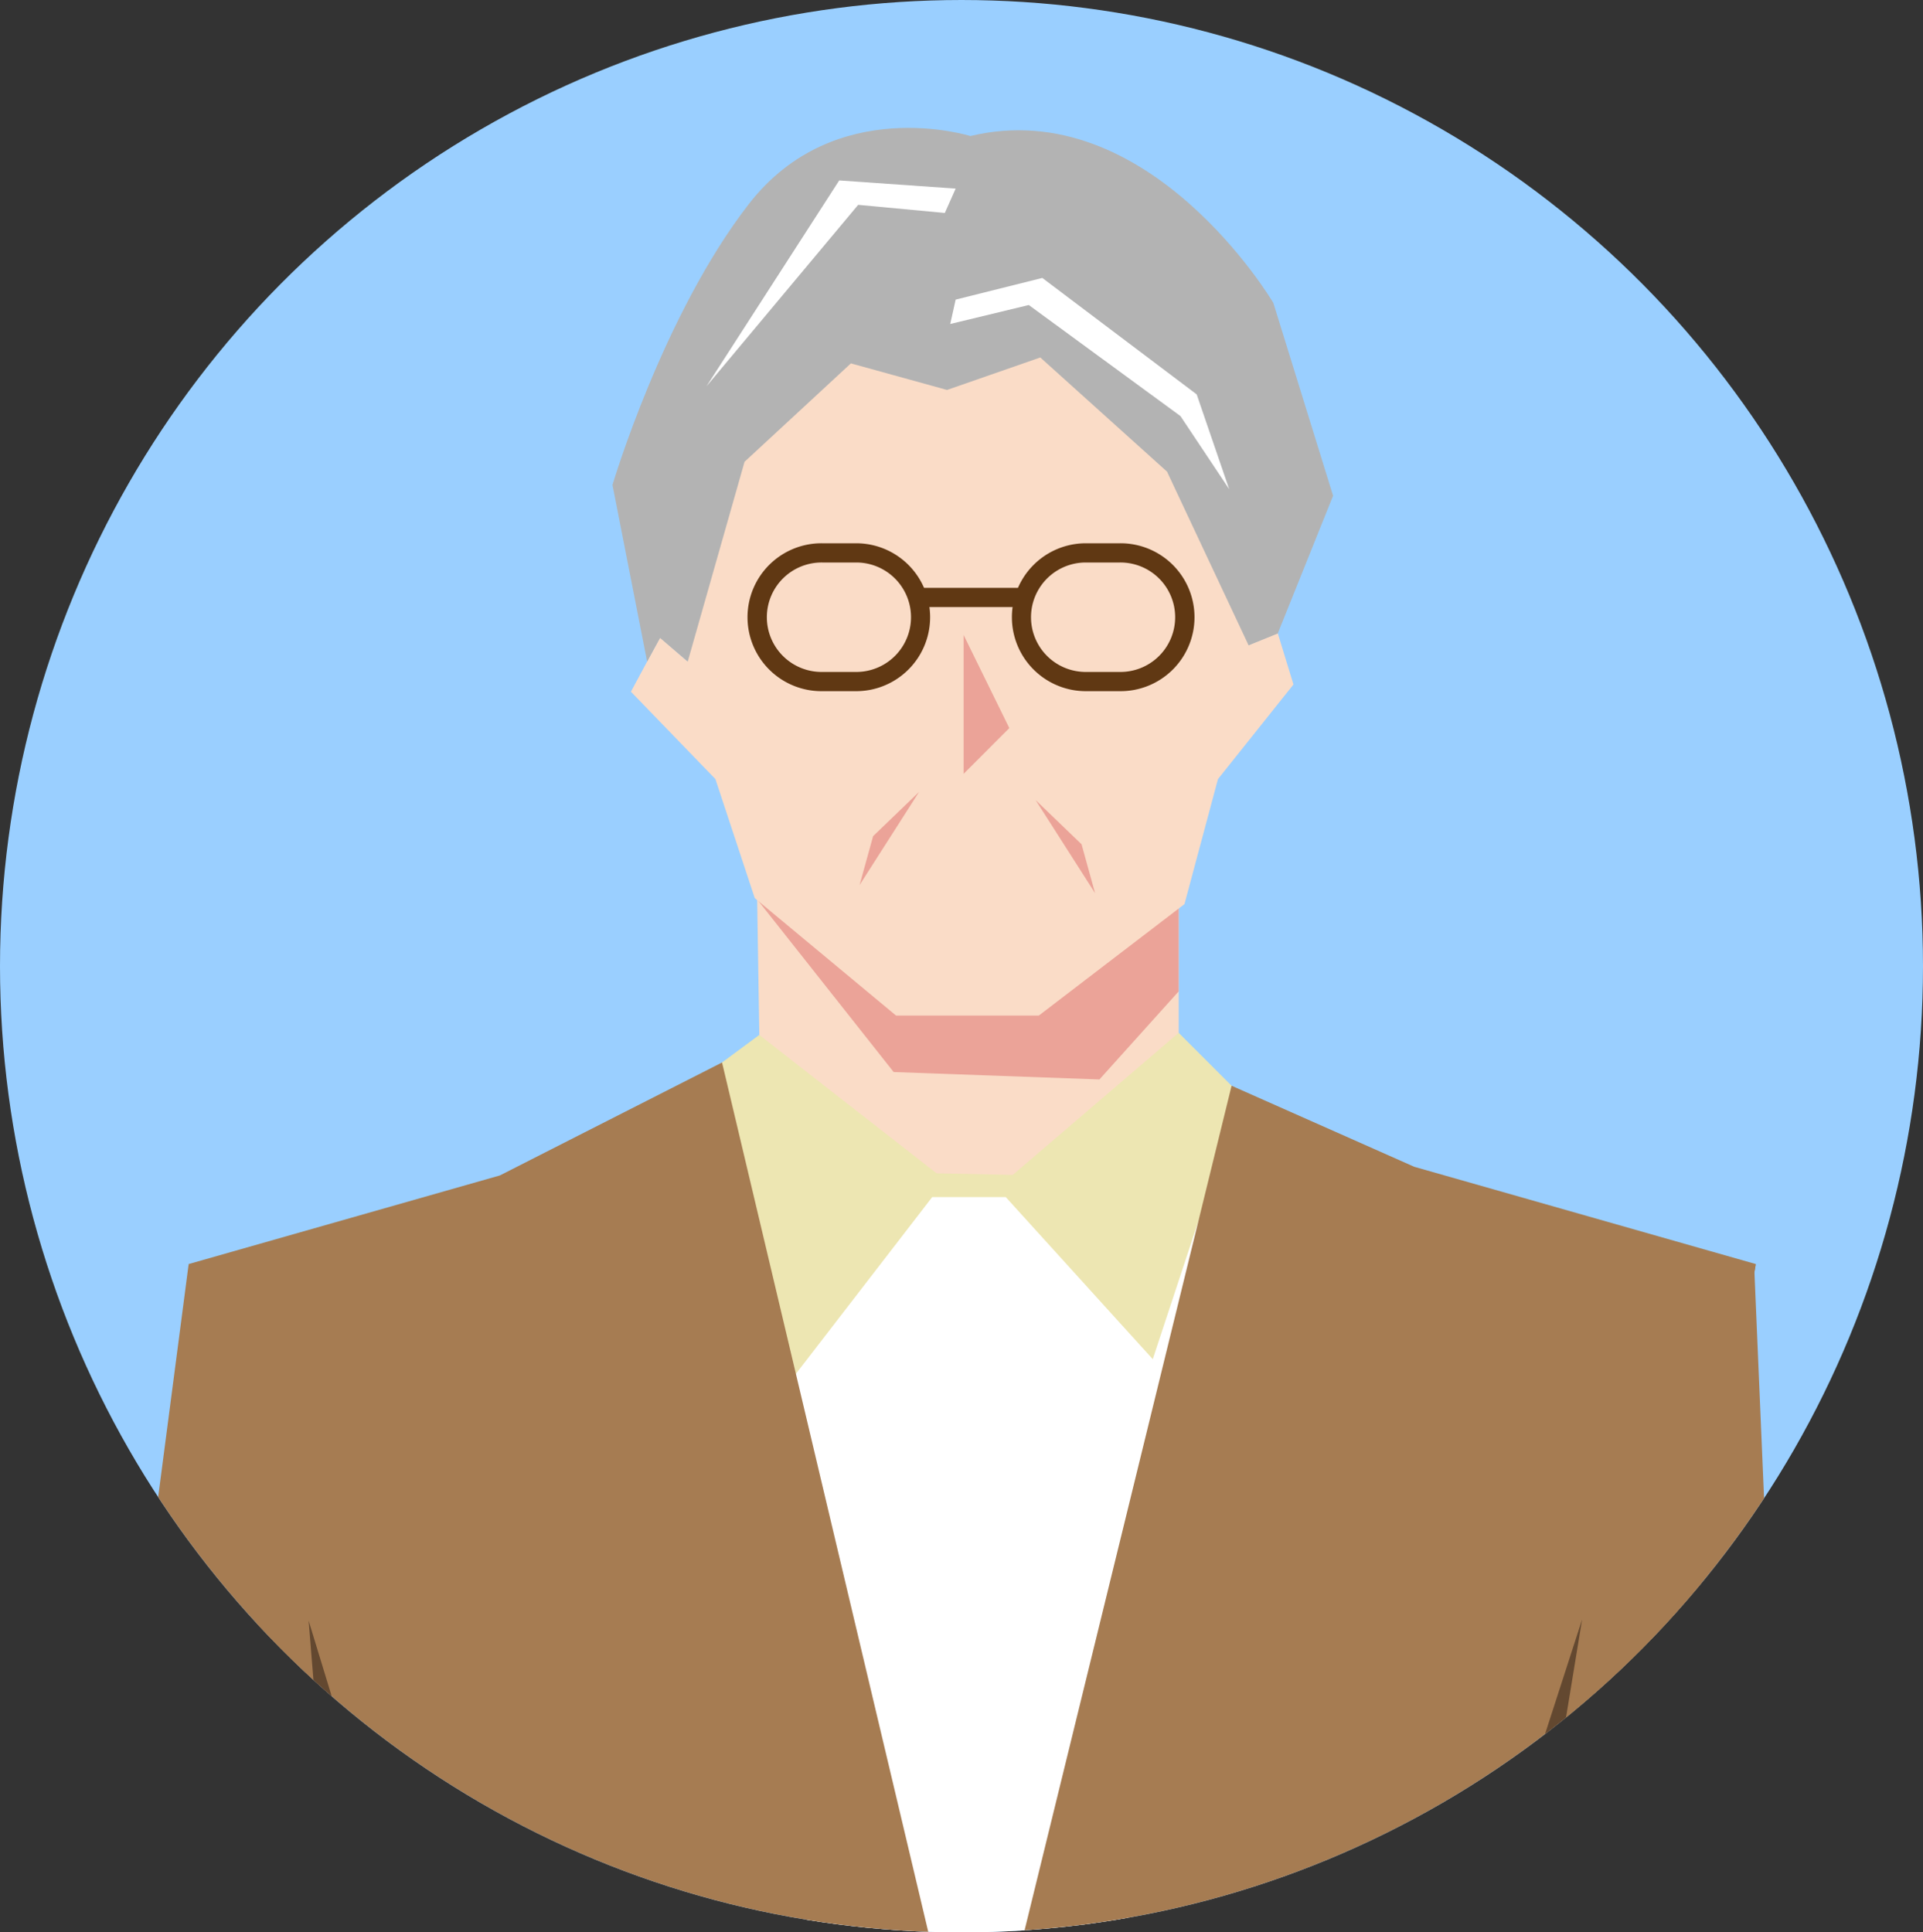 <svg height="201" viewBox="0 0 200 201" width="200" xmlns="http://www.w3.org/2000/svg" xmlns:xlink="http://www.w3.org/1999/xlink"><rect x="0" y="0" width="200" height="201" fill="#333333" stroke="none"/><clipPath id="a"><ellipse cx="488.5" cy="7593.5" rx="100" ry="100.5"/></clipPath><clipPath id="b"><path d="m0 0h209.045v711.934h-209.045z"/></clipPath><g clip-path="url(#a)" transform="translate(-388.5 -7493)"><ellipse cx="100" cy="100.5" fill="#9acfff" rx="100" ry="100.5" transform="translate(388.5 7493)"/><g transform="translate(383.794 7506.304)"><path d="m25.947 536.675-23.847 13.766-2.1 10.094 12.782 11.817 33.386-7.688.954-6.884 8.585-10.553-5.913-28.449-16.408-2.753z" fill="#4c4948" transform="translate(0 139.582)"/><path d="m131.668 516.4-6.206 28.73 9.008 10.656 1 6.95 26.23 7.764 13.411-11.934-2.2-10.194-16.219-13.9-7.806-20.85z" fill="#4c4948" transform="translate(33.937 138.932)"/><path d="m34.691 269.379-9.145 174.454-6.755 164.718 20.37 9.7 16.7-9.311 44.255-280.5 52.579 279.449 20.624 9.55 15.671-13.639-9.713-163.567-11.464-175.124-31.547-47.829-48.166-7.48z" fill="#656464" transform="translate(5.083 56.751)"/><path d="m31.068 278.406-.368 6.944 43.023 33.907-11.087 151.636-18.624 144.229 8.623-4.809 44.255-280.5 20.188 107.3 18.5-127.448 30.248-24.367v-7.919l-28.116-52.6-26.019-20.047-57.584 6.4z" fill="#4c4948" transform="translate(8.305 55.379)"/><path d="m65.934 79.06-.334-21.02 43.953-1.518v22.313l-1.8 24.73-41.91-2.335z" fill="#fadcc7" transform="translate(17.744 15.289)"/><path d="m61.864 87.315 42.38-.428 13.165-1.287-16.375 104.455-26.007-2.247z" fill="#fff" transform="translate(16.734 23.155)"/><g clip-path="url(#b)"><path d="m65.684 65.5 14.2 17.96 21.4.77 8.24-9.16v-20.551s-43.556 1.927-43.556 2.354-.285 8.625-.285 8.625" fill="#eba398" transform="translate(17.767 14.747)"/><path d="m61.261 51.9-2.879-2.507-3.029 5.64 8.787 9.089 4.09 12.378 14.7 12.221h14.843l15.151-11.595 3.482-13 7.853-9.845-1.64-5.355-3.031 1.255 1.971-9.716-10.6-24.444-26.36-2.663-16.217 5.322-8.333 17.393-1.667 8.927z" fill="#fadcc7" transform="translate(14.973 3.612)"/><path d="m57.445 55.51 1.347-2.457 2.878 2.457 5.908-20.78 11.06-10.236 10 2.763 9.7-3.377 13.18 11.874 8.482 18.066 3.031-1.227 5.757-14.332-6.214-20.061s-12.879-21.806-31.515-17.354c0 0-14.087-4.452-23.028 7.064s-14.187 29.227-14.187 29.227z" fill="#b3b3b3" transform="translate(14.564)"/><path d="m93.322 88.866 17.255-14.781 6.407 6.406-9.1 27.541-15.292-16.861h-7.644l-14.39 18.658-8.766-31.7 5.17-3.823 18.438 14.394z" fill="#ede6b2" transform="translate(16.714 20.04)"/><g fill="#a67c52"><path d="m74.623 76.516-23.103 11.748-32.373 9.218 21.582 113.98-17.138 84.078-2.7 13.377 51.984 16.3s15.738 2.7 21.132-22.48a445.811 445.811 0 0 0 7.431-49.148s11 56 14.6 65.447 14.726 6.069 36.758-1.126 26.604-11.11 26.604-11.11l2.559-3.838-21.403-78.462 21.58-127.018-35.52-10.117-19-8.431-26.64 108.7z" transform="translate(5.179 20.697)"/><path d="m21.948 93.018-13.148 100.491 15.513 28.664 108.921-14.163 6.07-19.558-7.082-21.92-93.691 14.068-4.106-50.491z" transform="translate(2.379 25.161)"/><path d="m172.035 93.852 4.414 103.7-8.768 18.885-108.247 13.1-3.467-13.137 6.5-17.155 82.619-14.162 9.779-59.688 17.309-32.373" transform="translate(15.139 25.161)"/></g><path d="m55.489 163.328-13.865-17.049-24.954 11.916 7.868 9.892 11.862-1.893z" fill="#fadcc7" transform="translate(4.509 39.568)"/><path d="m106.4 150.88-2.136 19.783 3.147 21.694 6.011-19.74z" fill="#4c4948" transform="translate(28.202 40.812)"/><path d="m105.464 157.993s16.225-5.167 17.125-5.167 11.272 4.2 11.272 4.2l-1.944 11.87-27.265 4.674z" fill="#fadcc7" transform="translate(28.308 41.339)"/><path d="m82.586 41.515v14.443l4.755-4.758z" fill="#eba398" transform="translate(22.339 11.23)"/><path d="m58.7 202.833 9.324 8.284 87.236 1.991-5.4-19.782.266-1.561z" fill="#4c4948" transform="translate(15.877 51.871)"/><path d="m33.623 196.383.537-2.634 27.85-3.621 3.467 12.472z" fill="#4c4948" transform="translate(9.095 51.429)"/><path d="m28.968 122.214 2.742 33.72 6.588-3.146z" fill="#634830" transform="translate(7.836 33.058)"/><path d="m136.028 122.112-13.2 40.81 6.111 2.415z" fill="#634830" transform="translate(33.225 33.031)"/><path d="m80.258 54.364-4.78 4.6-1.409 5.09z" fill="#eba398" transform="translate(20.035 14.705)"/><path d="m88.479 55.029 4.78 4.6 1.409 5.09z" fill="#eba398" transform="translate(23.933 14.885)"/><path d="m87.453 5.149-1.127 2.534-9.013-.845-15.773 18.872 13.802-21.41z" fill="#fff" transform="translate(16.646 1.164)"/><path d="m82.056 14.538-.563 2.535 8.168-1.973 15.773 11.55 5.069 7.605-3.38-9.859-16.054-12.112z" fill="#fff" transform="translate(22.043 3.323)"/><path d="m76.052 49.177h-3.608a7.692 7.692 0 1 1 0-15.383h3.608a7.692 7.692 0 0 1 0 15.383zm-3.608-13.383a5.692 5.692 0 1 0 0 11.383h3.608a5.692 5.692 0 0 0 0-11.383z" fill="#603813" transform="translate(17.786 9.412)"/><path d="m97.557 49.177h-3.608a7.692 7.692 0 0 1 0-15.383h3.608a7.692 7.692 0 1 1 0 15.383zm-3.608-13.383a5.692 5.692 0 0 0 0 11.383h3.608a5.692 5.692 0 1 0 0-11.383z" fill="#603813" transform="translate(23.603 9.412)"/><path d="m10.7 1h-10.7v-2h10.7z" fill="#603813" transform="translate(100.438 48.844)"/></g></g></g></svg>